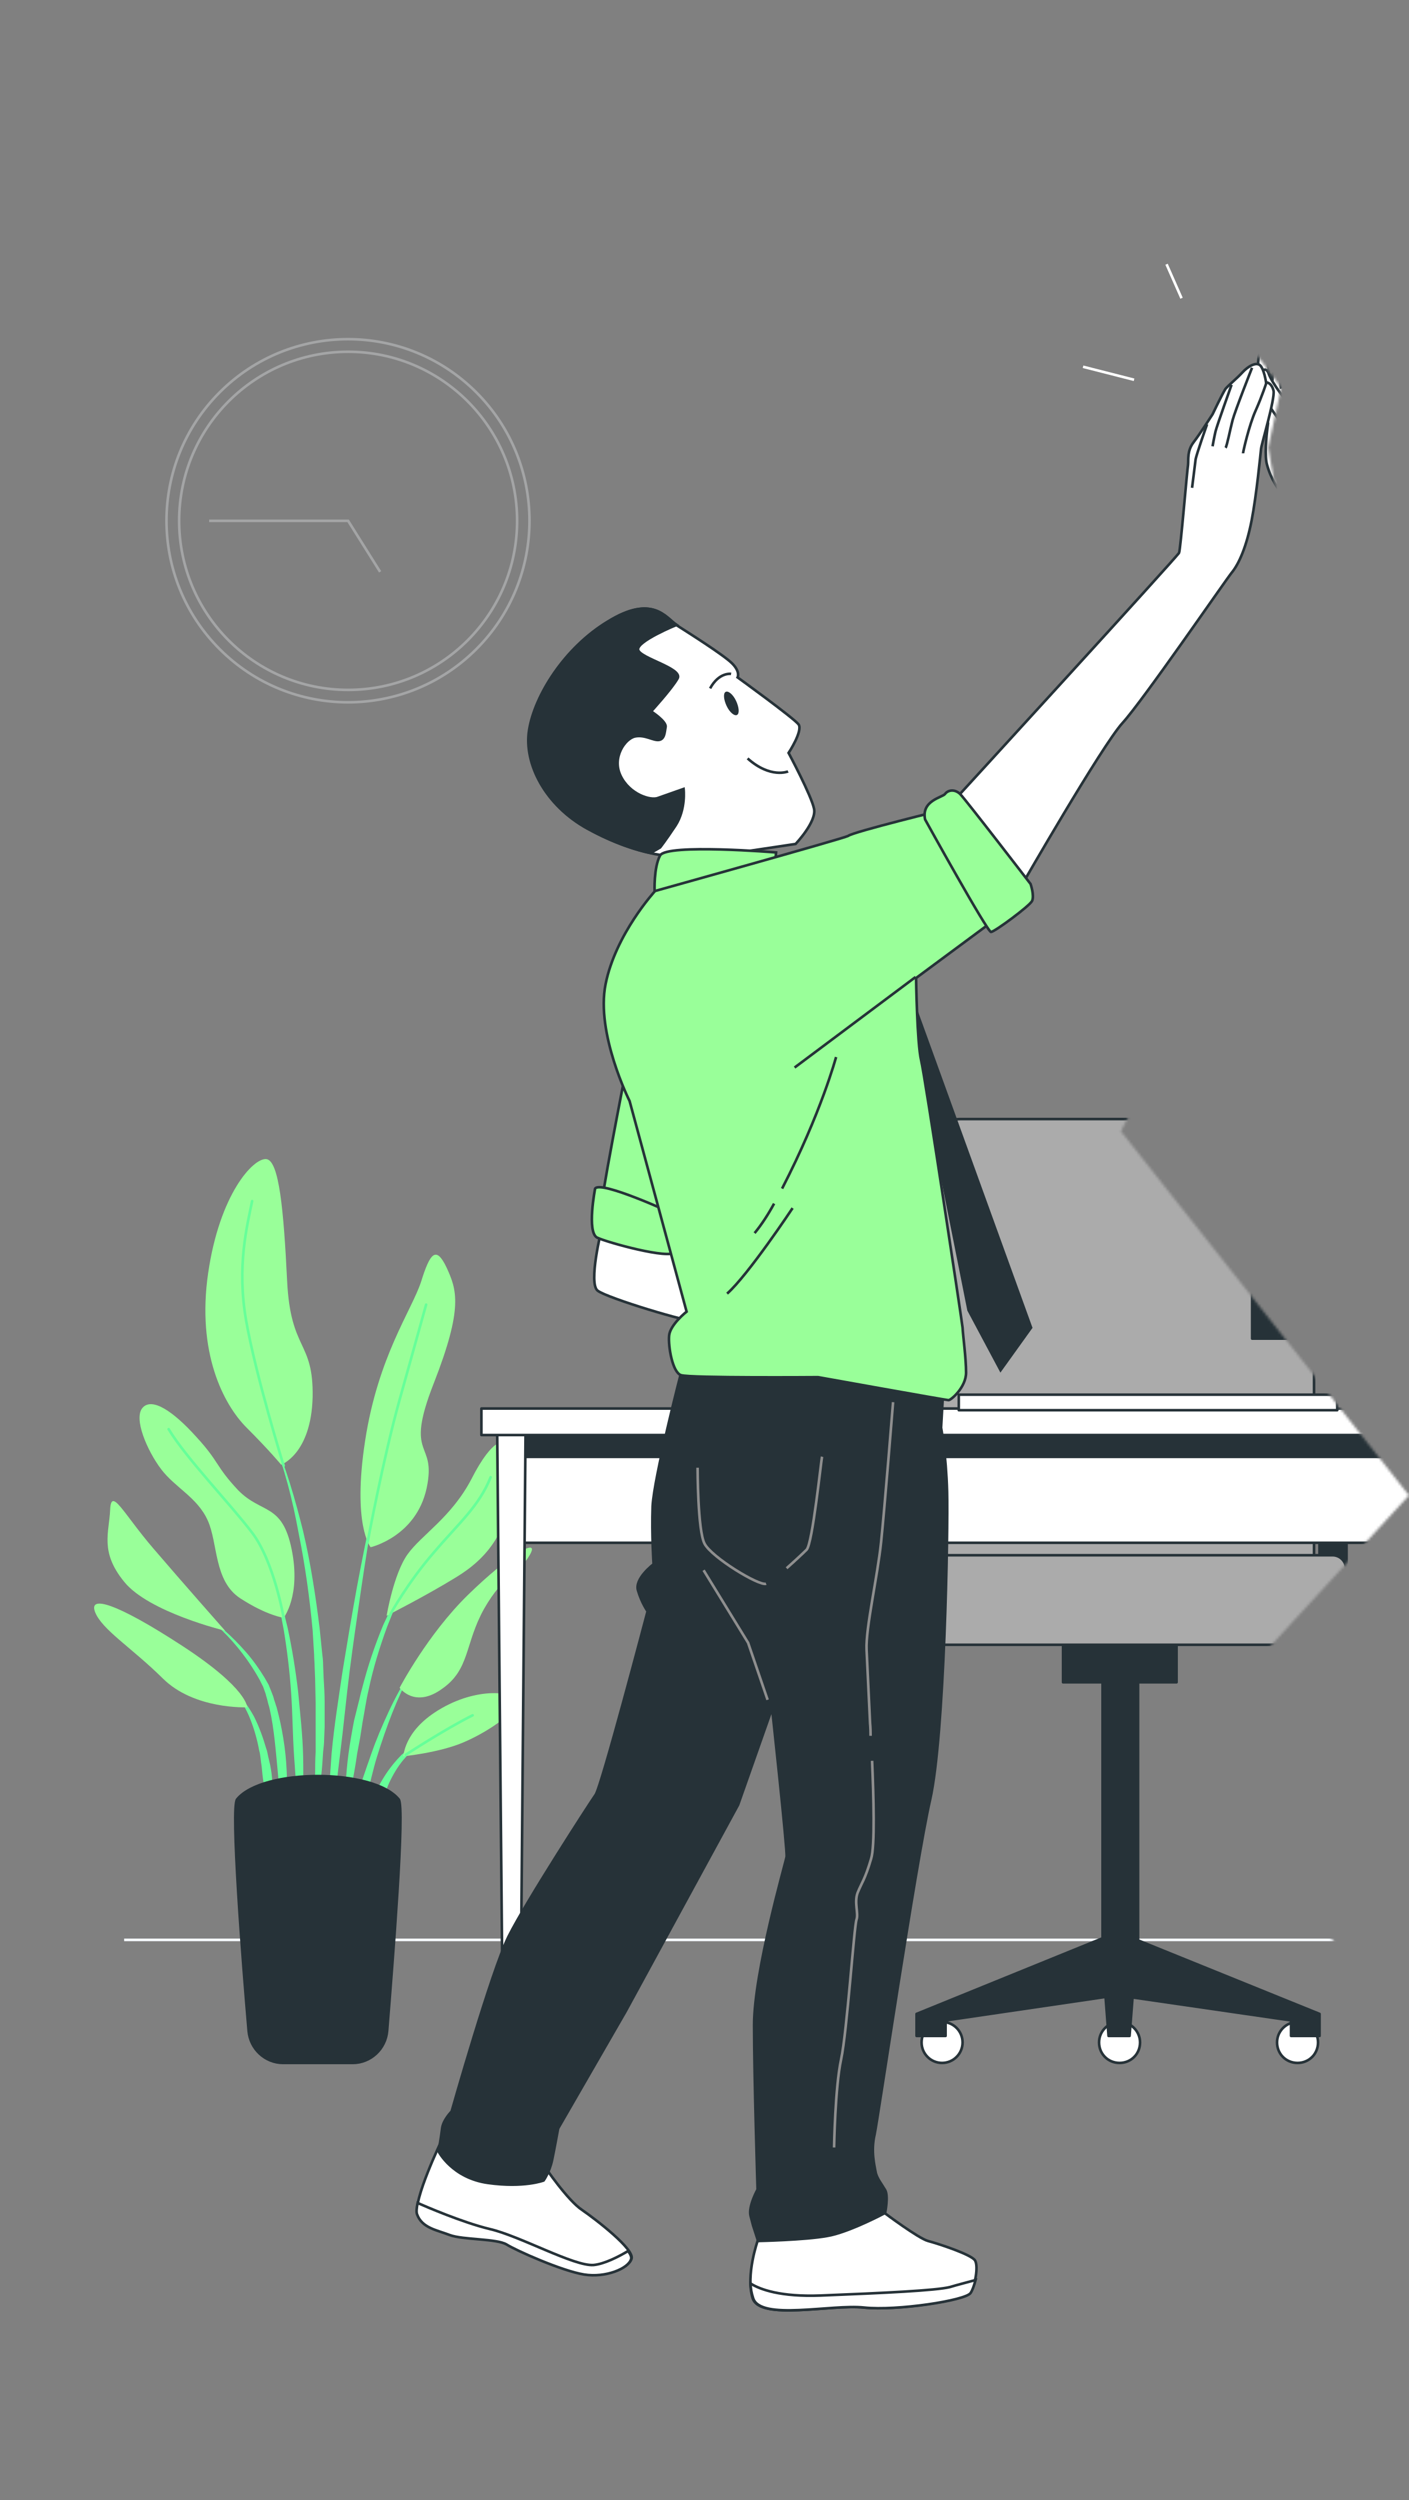 <?xml version="1.0" encoding="UTF-8"?> <svg xmlns="http://www.w3.org/2000/svg" width="540" height="958" viewBox="0 0 540 958" fill="none"><rect x="0" y="0" width="540" height="958" fill="#808080" stroke="none"/> <mask id="mask0_403_7940" style="mask-type:alpha" maskUnits="userSpaceOnUse" x="-1" y="-1" width="541" height="958"> <path d="M-1 957V-1H443.589L497.539 61.5L452.081 96.5L491.045 148.5L486.05 171.5L491.045 200.5L443.589 279L481.055 332L429.602 433.5L540 573L453.08 667.5L540 782L453.08 852.5L540 957H-1Z" fill="#D9D9D9"></path> </mask> <g mask="url(#mask0_403_7940)"> <g opacity="0.3"> <path d="M182.549 248.734C209.713 221.565 209.713 177.515 182.549 150.345C155.386 123.176 111.346 123.176 84.183 150.345C57.02 177.515 57.02 221.565 84.183 248.734C111.346 275.903 155.386 275.903 182.549 248.734Z" stroke="#F7FBFF" stroke-miterlimit="10"></path> <path d="M133.42 264.358C169.188 264.358 198.183 235.354 198.183 199.575C198.183 163.796 169.188 134.792 133.42 134.792C97.653 134.792 68.657 163.796 68.657 199.575C68.657 235.354 97.653 264.358 133.42 264.358Z" stroke="#F7FBFF" stroke-miterlimit="10"></path> <path d="M145.683 219.126L133.42 199.576H80.154" stroke="#F7FBFF" stroke-miterlimit="10"></path> </g> <path d="M47.581 743.333H942" stroke="#F7FBFF" stroke-miterlimit="10"></path> <path d="M104.489 551.093V550.901H104.68C109.662 562.401 113.111 574.476 116.177 586.743C119.051 599.009 120.967 611.468 122.5 623.926L123.458 633.318C123.649 634.851 123.841 636.384 123.841 638.109L124.032 642.901C124.224 645.968 124.416 649.226 124.416 652.293V661.684L124.224 666.476C124.224 668.009 124.032 669.543 123.841 671.268C123.649 674.334 123.458 677.593 123.074 680.659C122.5 686.984 121.542 693.118 120.583 699.443C120.583 699.443 120.583 699.634 120.392 699.634C120.392 699.634 120.2 699.634 120.2 699.443C120.2 696.376 120.392 693.118 120.392 690.051C120.392 686.984 120.775 683.726 120.775 680.659C120.775 677.593 120.775 674.334 120.967 671.268V666.668V662.068V652.676L120.775 643.284L120.583 638.684C120.583 637.151 120.392 635.618 120.392 634.084L119.817 624.693C118.667 612.234 116.943 599.776 114.452 587.509C112.153 574.859 109.087 562.784 104.489 551.093Z" fill="#66FF99"></path> <path d="M103.146 599.968C103.146 599.968 103.146 599.776 103.338 599.776C103.338 599.776 103.529 599.776 103.529 599.968C106.212 607.826 108.319 615.684 110.235 623.734C111.96 631.784 113.301 640.026 114.259 648.268C115.026 656.509 115.984 664.751 116.175 672.993C116.367 681.234 116.175 689.476 115.217 697.718C115.217 697.718 115.217 697.909 115.026 697.909C115.026 697.909 114.834 697.909 114.834 697.718C113.876 689.476 113.301 681.426 112.726 673.184C112.151 664.943 112.151 656.893 111.577 648.651C111.002 640.409 110.044 632.359 108.703 624.309C107.17 615.876 105.445 607.826 103.146 599.968Z" fill="#66FF99"></path> <path d="M75.939 617.218C75.939 617.218 76.131 617.026 76.131 617.218C82.837 621.434 88.968 626.993 94.333 633.126C97.016 636.193 99.315 639.451 101.423 642.901L102.956 645.584L104.105 648.459C104.488 649.418 104.872 650.376 105.063 651.334C105.446 652.293 105.638 653.251 106.021 654.209C108.129 662.068 109.47 670.118 109.853 678.168C110.237 686.218 110.045 694.268 108.895 702.318C108.895 702.318 108.895 702.509 108.704 702.509C108.704 702.509 108.512 702.509 108.512 702.318L106.405 678.359C105.638 670.501 105.063 662.451 103.339 654.784C103.147 653.826 102.764 652.868 102.572 651.909C102.381 650.951 101.998 649.993 101.806 649.034L100.848 646.351L99.507 643.668C97.591 640.218 95.483 636.959 92.992 633.701C88.202 627.376 82.454 621.818 75.939 617.026C75.939 617.409 75.939 617.218 75.939 617.218Z" fill="#66FF99"></path> <path d="M89.161 647.884C92.801 650.184 95.292 654.018 97.4 657.851C99.316 661.684 100.849 665.901 101.998 669.926C102.381 670.884 102.573 672.034 102.765 672.993L103.531 676.251C103.914 678.359 104.298 680.468 104.298 682.768C104.298 684.876 104.298 687.176 104.298 689.284C104.106 691.393 103.914 693.501 103.531 695.801C103.531 695.801 103.531 695.993 103.339 695.993C103.339 695.993 103.148 695.993 103.148 695.801C102.573 693.693 102.19 691.584 101.998 689.476C101.615 687.368 101.423 685.259 101.04 683.151C100.657 681.043 100.465 678.934 100.274 676.826C99.891 674.718 99.891 672.609 99.316 670.693C98.549 666.476 97.4 662.451 95.867 658.618C94.334 654.784 92.226 650.951 88.969 648.268V648.076C88.969 647.884 88.969 647.884 89.161 647.884Z" fill="#66FF99"></path> <path d="M127.097 671.843C128.055 661.301 129.779 650.76 131.312 640.218C133.037 629.676 134.761 619.326 136.677 608.785C138.593 598.435 140.701 587.893 143 577.543L143.192 577.351L143.383 577.543C141.659 588.085 139.935 598.435 138.402 608.976C136.869 619.518 135.336 629.868 133.995 640.41C132.653 650.951 131.695 661.493 130.354 672.035L126.522 703.66C126.522 703.66 126.522 703.851 126.33 703.851C126.33 703.851 126.139 703.851 126.139 703.66C125.947 700.976 125.947 698.293 125.947 695.61C125.947 692.926 126.139 690.243 126.139 687.56C126.33 682.385 126.714 677.018 127.097 671.843Z" fill="#66FF99"></path> <path d="M133.613 671.651C134.188 667.434 134.954 663.218 135.721 659.193L137.253 653.059C137.828 650.951 138.211 648.843 138.786 646.926C140.894 638.684 143.576 630.634 146.834 622.776L148.175 619.901L149.516 617.026C150.474 615.109 151.432 613.193 152.582 611.468C154.881 607.826 157.181 604.184 160.246 601.309H160.438V601.501C157.564 604.568 155.456 608.209 153.348 611.851C152.39 613.768 151.432 615.493 150.666 617.601L149.516 620.476L148.367 623.351C145.493 631.209 143.002 639.259 141.277 647.501C140.319 651.526 139.744 655.743 138.978 659.768L138.02 665.901C137.637 668.009 137.253 669.926 136.87 672.034C136.295 676.251 135.529 680.276 134.763 684.493C134.188 688.709 133.421 692.734 132.463 696.951C132.463 696.951 132.463 697.143 132.272 697.143C132.272 697.143 132.08 697.143 132.08 696.951C132.08 692.734 132.08 688.518 132.463 684.301C132.655 680.084 133.038 675.868 133.613 671.651Z" fill="#66FF99"></path> <path d="M142.234 672.226C144.151 666.668 146.45 661.301 148.941 655.934C151.432 650.568 154.306 645.393 157.371 640.409C157.371 640.409 157.563 640.218 157.563 640.409C157.563 640.409 157.755 640.601 157.563 640.601C154.88 645.776 152.39 651.143 150.282 656.509C148.174 661.876 146.258 667.434 144.534 672.993C142.809 678.551 141.66 684.301 140.127 689.859C138.594 695.418 137.253 701.168 135.528 706.726C135.528 706.726 135.528 706.918 135.337 706.918C135.337 706.918 135.145 706.918 135.145 706.726C135.145 700.784 135.72 694.843 136.869 689.093C138.211 683.343 140.318 677.784 142.234 672.226Z" fill="#66FF99"></path> <path d="M142.618 690.626C143.576 687.176 145.301 683.917 147.217 680.851C149.133 677.784 151.432 674.909 153.923 672.417C155.264 671.267 156.606 670.117 158.33 669.159C159.863 668.201 161.396 667.434 163.312 666.859H163.503V667.051C160.246 668.392 157.564 670.884 155.456 673.376C153.157 675.867 151.241 678.934 149.708 682.001C148.175 685.067 147.217 688.326 145.876 691.584C145.301 693.117 144.726 694.842 143.96 696.376C143.385 698.101 142.618 699.634 141.852 701.359C141.852 701.359 141.852 701.359 141.66 701.359C141.66 701.359 141.469 701.359 141.469 701.167C141.469 699.442 141.469 697.526 141.66 695.801C141.852 694.267 142.235 692.542 142.618 690.626Z" fill="#66FF99"></path> <path d="M142.044 592.875C142.044 592.875 159.48 588.85 163.504 570.259C167.527 551.475 154.69 559.525 166.186 530.2C177.683 500.875 175 494.167 171.168 485.734C167.144 477.3 164.845 479.984 161.396 491.1C157.756 502.217 144.918 519.659 139.936 552.05C134.954 584.442 142.044 592.875 142.044 592.875Z" fill="#99FF99"></path> <path d="M107.747 561.251C107.747 561.251 119.243 557.226 119.818 535.376C120.201 513.526 111.387 517.934 110.046 490.909C108.705 463.692 106.981 444.525 101.999 444.142C97.017 443.759 84.179 457.559 79.772 487.842C75.365 518.126 85.521 538.059 94.526 547.067C103.34 555.884 107.747 561.251 107.747 561.251Z" fill="#99FF99"></path> <path d="M148.175 619.133C148.175 619.133 150.857 603.033 156.222 595.558C161.587 588.083 173.084 581.375 180.748 566.617C188.221 551.858 196.843 544.767 196.268 565.658C195.885 586.55 186.496 597.283 174.808 604.375C163.312 611.467 148.175 619.133 148.175 619.133Z" fill="#99FF99"></path> <path d="M153.156 646.734C153.156 646.734 163.886 626.225 179.406 611.084C194.926 595.942 207.381 588.467 202.974 595.942C198.567 603.417 193.202 603.034 185.537 616.45C178.065 629.867 180.173 639.642 169.443 647.117C158.904 654.784 153.156 646.734 153.156 646.734Z" fill="#99FF99"></path> <path d="M154.499 672.992C154.882 671.65 155.457 661.875 170.593 653.825C185.73 645.775 199.909 648.842 198.185 652.867C196.46 656.892 187.072 663.6 177.683 667.625C168.294 671.65 154.499 672.992 154.499 672.992Z" fill="#99FF99"></path> <path d="M108.705 619.901C108.705 619.901 115.411 611.467 111.771 593.643C108.13 575.818 100.274 580.226 91.269 571.026C82.455 561.634 84.179 560.293 75.174 550.518C66.36 540.743 58.312 535.376 54.672 539.401C51.031 543.426 56.396 555.884 61.761 562.976C67.126 570.068 75.557 573.709 79.581 582.526C83.604 591.343 81.88 605.718 92.035 612.426C102.382 619.134 108.705 619.901 108.705 619.901Z" fill="#99FF99"></path> <path d="M86.286 624.884C86.286 624.884 70.191 606.676 58.695 593.259C47.199 579.842 42.6 569.684 42.217 578.501C41.834 587.317 38.193 594.601 47.582 606.101C56.971 617.792 86.286 624.884 86.286 624.884Z" fill="#99FF99"></path> <path d="M94.717 654.209C94.717 654.209 95.1 647.117 69.808 630.634C44.516 614.15 33.786 611.084 36.469 617.792C39.151 624.5 50.264 631.209 62.336 643.092C74.407 655.167 94.717 654.209 94.717 654.209Z" fill="#99FF99"></path> <path d="M140.893 590.959C140.893 590.959 146.833 558.95 153.156 536.334C159.479 513.717 163.311 499.917 163.311 499.917" stroke="#66FF99" stroke-miterlimit="10" stroke-linecap="round" stroke-linejoin="round"></path> <path d="M108.704 561.634C108.704 561.634 97.974 526.942 94.333 506.051C90.693 485.159 94.717 469.634 96.633 460.242" stroke="#66FF99" stroke-miterlimit="10" stroke-linecap="round" stroke-linejoin="round"></path> <path d="M149.708 618.367C149.708 618.367 156.223 606.483 166.187 594.983C175.959 583.483 183.623 577.158 188.03 566.042" stroke="#66FF99" stroke-miterlimit="10" stroke-linecap="round" stroke-linejoin="round"></path> <path d="M108.704 619.901C108.704 619.901 105.063 598.434 96.632 587.317C88.202 576.201 71.34 558.759 64.634 547.642" stroke="#66FF99" stroke-miterlimit="10" stroke-linecap="round" stroke-linejoin="round"></path> <path d="M155.457 672.417C155.457 672.417 170.402 662.642 181.132 657.275" stroke="#66FF99" stroke-miterlimit="10" stroke-linecap="round" stroke-linejoin="round"></path> <path d="M108.512 790.483C101.614 790.483 95.866 785.117 95.291 778.217C92.992 751.767 88.393 692.35 90.884 689.475C100.656 677.592 143.001 677.592 152.773 689.475C155.264 692.35 150.474 751.767 148.366 778.217C147.791 785.117 142.043 790.483 135.145 790.483H108.512Z" fill="#263238" stroke="#263238" stroke-miterlimit="10" stroke-linecap="round" stroke-linejoin="round"></path> <path d="M355.878 564.508H345.53V606.1H355.878V564.508Z" fill="#263238" stroke="#263238" stroke-miterlimit="10" stroke-linecap="round" stroke-linejoin="round"></path> <path d="M516.06 564.508H505.712V606.1H516.06V564.508Z" fill="#263238" stroke="#263238" stroke-miterlimit="10" stroke-linecap="round" stroke-linejoin="round"></path> <path d="M503.605 623.925H354.344V442.609C354.344 434.942 360.475 428.809 368.139 428.809H489.81C497.474 428.809 503.605 434.942 503.605 442.609V623.925Z" fill="#ABABAB" stroke="#263238" stroke-miterlimit="10" stroke-linecap="round" stroke-linejoin="round"></path> <path d="M361.05 790.484C365.389 790.484 368.906 786.966 368.906 782.626C368.906 778.286 365.389 774.767 361.05 774.767C356.712 774.767 353.194 778.286 353.194 782.626C353.194 786.966 356.712 790.484 361.05 790.484Z" fill="white" stroke="#263238" stroke-miterlimit="10" stroke-linecap="round" stroke-linejoin="round"></path> <path d="M436.927 782.626C436.927 778.409 433.478 774.767 429.071 774.767C424.856 774.767 421.215 778.217 421.215 782.626C421.215 787.034 424.664 790.484 429.071 790.484C433.478 790.484 436.927 787.034 436.927 782.626Z" fill="white" stroke="#263238" stroke-miterlimit="10" stroke-linecap="round" stroke-linejoin="round"></path> <path d="M505.139 782.626C505.139 778.409 501.691 774.767 497.284 774.767C493.068 774.767 489.428 778.217 489.428 782.626C489.428 787.034 492.877 790.484 497.284 790.484C501.691 790.484 505.139 787.034 505.139 782.626Z" fill="white" stroke="#263238" stroke-miterlimit="10" stroke-linecap="round" stroke-linejoin="round"></path> <path d="M436.16 743.525V615.109H422.556V742.759L421.981 742.95L351.278 771.7V780.134H362.391V774.192L423.706 765.184L424.855 780.134H432.903L434.052 765.375L494.792 774.192V780.134H505.713V771.7L436.16 743.525Z" fill="#263238" stroke="#263238" stroke-miterlimit="10" stroke-linecap="round" stroke-linejoin="round"></path> <path d="M450.916 629.292H407.421V644.626H450.916V629.292Z" fill="#263238" stroke="#263238" stroke-miterlimit="10" stroke-linecap="round" stroke-linejoin="round"></path> <path d="M510.694 630.251H347.445C344.571 630.251 342.272 627.951 342.272 625.076V601.117C342.272 598.242 344.571 595.942 347.445 595.942H510.694C513.568 595.942 515.867 598.242 515.867 601.117V625.076C515.867 627.951 513.568 630.251 510.694 630.251Z" fill="#ABABAB" stroke="#263238" stroke-miterlimit="10" stroke-linecap="round" stroke-linejoin="round"></path> <path d="M350.129 572.367H337.483C334.992 572.367 333.076 570.45 333.076 567.959V544.959C333.076 542.467 334.992 540.55 337.483 540.55H350.129C352.62 540.55 354.536 542.467 354.536 544.959V567.959C354.536 570.259 352.62 572.367 350.129 572.367Z" fill="#ABABAB" stroke="#263238" stroke-miterlimit="10" stroke-linecap="round" stroke-linejoin="round"></path> <path d="M519.893 572.367H507.247C504.756 572.367 502.84 570.45 502.84 567.959V544.959C502.84 542.467 504.756 540.55 507.247 540.55H519.893C522.384 540.55 524.3 542.467 524.3 544.959V567.959C524.3 570.259 522.384 572.367 519.893 572.367Z" fill="#ABABAB" stroke="#263238" stroke-miterlimit="10" stroke-linecap="round" stroke-linejoin="round"></path> <path d="M194.954 591.17H655.768V546.32H194.954V591.17Z" fill="white" stroke="#263238" stroke-miterlimit="10" stroke-linecap="round" stroke-linejoin="round"></path> <path d="M194.954 558.246H655.768V546.363H194.954V558.246Z" fill="#263238" stroke="#263238" stroke-miterlimit="10" stroke-linecap="round" stroke-linejoin="round"></path> <path d="M192.82 790.483H199.335L201.443 545.725H190.521L192.82 790.483Z" fill="white" stroke="#263238" stroke-miterlimit="10" stroke-linecap="round" stroke-linejoin="round"></path> <path d="M184.501 549.887L666.391 549.887V539.729L184.501 539.729V549.887Z" fill="white" stroke="#263238" stroke-miterlimit="10" stroke-linecap="round" stroke-linejoin="round"></path> <path d="M367.454 540.364H512.5V534.422H367.454V540.364Z" fill="white" stroke="#263238" stroke-miterlimit="10" stroke-linecap="round" stroke-linejoin="round"></path> <path d="M479.885 512.936H654.247V395.445H479.885V512.936Z" fill="#263238" stroke="#263238" stroke-miterlimit="10" stroke-linecap="round" stroke-linejoin="round"></path> <path d="M517.67 540.301H588.181V533.592H517.67V540.301Z" fill="#ABABAB" stroke="#263238" stroke-miterlimit="10" stroke-linecap="round" stroke-linejoin="round"></path> <path d="M415.083 140.542L434.627 145.525" stroke="white" stroke-miterlimit="10"></path> <path d="M447.082 101.25L452.83 114.283" stroke="white" stroke-miterlimit="10"></path> <path d="M531.388 101.25L525.639 114.283" stroke="white" stroke-miterlimit="10"></path> <path d="M490.384 84V100.483" stroke="white" stroke-miterlimit="10"></path> <path d="M507.821 177.726L503.797 152.809C503.797 152.809 501.881 135.943 501.881 130.576C501.881 125.018 499.965 124.634 499.198 125.593L496.899 126.934C496.899 126.934 496.133 120.418 494.217 122.334C492.301 124.251 491.917 127.126 491.917 127.126C491.917 127.126 489.618 131.151 488.66 136.134C488.277 138.243 487.894 141.501 487.702 144.759L486.361 143.034C486.361 143.034 485.594 134.793 485.403 133.068C485.211 131.343 482.337 133.259 482.145 139.584C481.954 144.568 484.828 157.026 485.977 162.201C485.211 167.759 484.636 174.851 485.594 178.109C487.127 183.859 490.193 187.693 491.151 189.226C492.109 190.759 498.24 207.051 498.24 207.051L516.251 199.001L507.821 177.726Z" fill="white" stroke="#263238" stroke-miterlimit="10"></path> <path d="M500.924 167.567C500.924 167.567 495.751 157.792 494.601 156.067C493.643 154.342 487.512 147.059 486.17 143.034C484.637 139.009 481.189 144.567 482.721 148.784C484.254 153.001 490.194 160.859 490.194 160.859C490.194 160.859 488.278 167.567 490.96 173.317C493.643 179.067 499.2 181.559 499.2 181.559" fill="white"></path> <path d="M500.924 167.567C500.924 167.567 495.751 157.792 494.601 156.067C493.643 154.342 487.512 147.059 486.17 143.034C484.637 139.009 481.189 144.567 482.721 148.784C484.254 153.001 490.194 160.859 490.194 160.859C490.194 160.859 488.278 167.567 490.96 173.317C493.643 179.067 499.2 181.559 499.2 181.559" stroke="#263238" stroke-miterlimit="10"></path> <path d="M496.709 126.743C496.709 126.743 494.984 146.293 495.751 153.768" stroke="#263238" stroke-miterlimit="10"></path> <path d="M491.726 126.934C491.726 126.934 490 142.459 490.959 148.976" stroke="#263238" stroke-miterlimit="10"></path> <path d="M640.413 306.142C640.413 306.142 609.564 295.409 607.456 295.409C605.349 295.409 583.697 293.875 583.697 293.875L558.213 280.459L517.018 196.892L492.684 208.775C492.684 208.775 501.306 253.434 508.204 278.159C515.102 302.692 522.958 316.875 522.958 316.875L578.141 357.892L580.823 361.725L640.413 306.142Z" fill="#99FF99" stroke="#263238" stroke-miterlimit="10"></path> <path d="M566.261 788.951C566.261 788.951 556.872 804.284 555.339 806.009C553.806 807.542 539.627 816.167 535.604 817.317C531.58 818.467 527.173 820.959 527.173 824.984C527.173 829.009 540.585 831.117 547.483 831.117C554.381 831.117 574.5 829.967 576.991 829.967C579.481 829.967 583.888 829.584 585.804 829.967C587.912 830.351 597.876 832.076 600.75 830.734C603.624 829.584 605.923 819.426 605.157 815.017C604.39 810.609 601.899 800.451 601.899 800.451L566.261 788.951Z" fill="white" stroke="#263238" stroke-miterlimit="10"></path> <path d="M525.449 203.983C525.449 203.983 525.641 194.017 527.557 188.075C529.282 182.133 528.132 179.642 526.79 180.025C525.449 180.6 523.916 180.792 523.15 185.392C522.383 189.992 522.192 192.292 522.192 195.167C522 198.042 525.449 203.983 525.449 203.983Z" fill="white" stroke="#263238" stroke-miterlimit="10"></path> <path d="M497.665 174.658C498.049 173.892 501.114 176.958 503.03 178.875C502.264 177.15 502.072 177.15 500.731 174.275C499.198 171.017 499.39 168.908 499.773 168.142C500.539 165.458 505.904 171.4 507.629 174.467C506.862 171.975 505.138 166.8 504.755 165.267C504.18 163.158 504.563 160.283 506.096 159.325C507.629 158.367 509.928 163.733 509.928 163.733C509.928 163.733 513.185 165.267 514.527 167.95C515.868 170.442 523.341 185.392 523.341 185.392L524.107 197.85L532.154 228.325L550.74 254.008L530.238 263.975L518.167 235.417C518.167 235.417 515.102 232.925 512.802 229.283C511.078 226.6 509.545 217.017 508.587 208.967C508.204 207.625 507.437 205.517 507.054 203.025C506.288 198.617 504.946 188.267 504.946 188.267C504.946 188.267 500.923 183.667 498.815 180.408C497.474 178.492 496.899 175.808 497.665 174.658Z" fill="white" stroke="#263238" stroke-miterlimit="10"></path> <path d="M507.82 175.808C507.82 175.808 511.269 181.367 512.61 184.433C513.76 186.925 514.526 190.758 514.526 190.758" stroke="#263238" stroke-miterlimit="10"></path> <path d="M509.737 163.734C509.737 163.734 516.444 179.45 517.977 181.75C519.51 184.05 520.277 189.034 520.277 190.184" stroke="#263238" stroke-miterlimit="10"></path> <path d="M503.031 178.875C503.031 178.875 508.013 183.667 508.588 185.009C509.163 186.35 511.079 193.825 511.079 193.825" stroke="#263238" stroke-miterlimit="10"></path> <path d="M769.938 405.042C769.172 406.767 752.693 460.817 752.693 460.817C752.693 460.817 748.67 473.658 748.478 475.192C748.095 476.533 749.244 493.592 749.628 494.933C750.011 496.275 752.693 492.633 751.544 497.617C750.394 502.6 745.796 502.983 742.921 504.517C740.047 505.858 718.204 513.908 695.211 513.525C672.219 513.142 646.352 508.542 646.352 508.542C646.352 508.542 642.328 501.45 641.753 498.192C640.987 494.933 643.095 487.65 643.095 487.65L633.514 410.408C633.514 410.408 593.66 357.508 588.103 353.867C582.738 350.033 575.457 344.667 573.35 342.942C571.242 341.217 569.326 337.767 567.985 334.125C566.644 330.292 530.238 264.167 530.238 264.167C530.238 264.167 539.435 254.2 541.735 253.625C544.034 252.858 549.591 252.283 549.591 252.283L596.917 305.183C596.917 305.183 606.114 309.592 608.222 310.55C610.33 311.508 609.947 317.45 609.947 317.45L624.317 323.967L672.602 339.3L695.595 344.858C695.595 344.858 760.741 369.392 764.765 371.5C768.788 373.608 780.093 381.083 779.71 384.533C779.327 387.983 773.195 401.975 773.195 401.975" fill="#99FF99"></path> <path d="M769.938 405.042C769.172 406.767 752.693 460.817 752.693 460.817C752.693 460.817 748.67 473.658 748.478 475.192C748.095 476.533 749.244 493.592 749.628 494.933C750.011 496.275 752.693 492.633 751.544 497.617C750.394 502.6 745.796 502.983 742.921 504.517C740.047 505.858 718.204 513.908 695.211 513.525C672.219 513.142 646.352 508.542 646.352 508.542C646.352 508.542 642.328 501.45 641.753 498.192C640.987 494.933 643.095 487.65 643.095 487.65L633.514 410.408C633.514 410.408 593.66 357.508 588.103 353.867C582.738 350.033 575.457 344.667 573.35 342.942C571.242 341.217 569.326 337.767 567.985 334.125C566.644 330.292 530.238 264.167 530.238 264.167C530.238 264.167 539.435 254.2 541.735 253.625C544.034 252.858 549.591 252.283 549.591 252.283L596.917 305.183C596.917 305.183 606.114 309.592 608.222 310.55C610.33 311.508 609.947 317.45 609.947 317.45L624.317 323.967L672.602 339.3L695.595 344.858C695.595 344.858 760.741 369.392 764.765 371.5C768.788 373.608 780.093 381.083 779.71 384.533C779.327 387.983 773.195 401.975 773.195 401.975" stroke="#263238" stroke-miterlimit="10"></path> <path d="M282.683 259.567C282.683 259.567 283.832 257.458 280.575 254.2C277.318 250.942 263.331 242.125 259.115 239.442C254.9 236.567 249.918 227.75 233.057 238.1C216.195 248.258 204.891 266.658 202.783 279.692C200.675 292.725 209.106 308.633 225.009 317.45C240.913 326.267 253.175 327.608 253.175 327.608L254.9 330.867L304.909 323.392C304.909 323.392 312.957 314.958 311.999 309.975C311.041 304.992 302.227 288.508 302.227 288.508C302.227 288.508 307.783 280.075 306.059 277.583C304.143 275.092 282.683 259.567 282.683 259.567Z" fill="white" stroke="#263238" stroke-miterlimit="10"></path> <path d="M261.989 302.308C261.989 302.308 254.899 304.8 252.217 305.758C249.343 306.908 241.295 304.417 237.846 297.325C234.398 290.233 239.571 282.95 243.403 282.183C247.235 281.417 250.492 283.908 252.6 283.525C254.708 283.142 254.708 280.65 255.091 278.542C255.474 276.433 249.534 272.6 249.534 272.6C249.534 272.6 257.582 263.783 259.69 259.95C261.797 256.117 245.319 252.283 244.553 249.025C243.786 245.767 259.306 239.442 259.306 239.442C255.091 236.567 250.109 227.75 233.248 238.1C216.387 248.258 205.082 266.658 202.974 279.692C200.866 292.725 209.297 308.633 225.2 317.45C235.547 323.2 244.361 325.883 249.343 326.842L252.983 324.733C252.983 324.733 254.708 322.625 258.923 316.3C262.947 309.975 261.989 302.308 261.989 302.308Z" fill="#263238" stroke="#263238" stroke-miterlimit="10"></path> <path d="M280.193 258.225C280.193 258.225 275.594 257.459 272.145 263.784" stroke="#263238" stroke-miterlimit="10"></path> <path d="M302.035 295.6C302.035 295.6 295.329 298.475 286.515 290.617" stroke="#263238" stroke-miterlimit="10"></path> <path d="M282.108 268.576C283.257 271.067 283.449 273.367 282.491 273.942C281.533 274.517 279.616 272.984 278.467 270.492C277.317 268.001 277.125 265.701 278.083 265.126C279.042 264.551 280.958 266.084 282.108 268.576Z" fill="#263238"></path> <path d="M297.438 326.65C297.438 326.65 255.476 323.2 252.985 327.8C250.494 332.4 250.877 341.6 250.877 341.6L297.054 331.059L297.438 326.65Z" fill="#99FF99" stroke="#263238" stroke-miterlimit="10"></path> <path d="M365.65 306.717C365.65 306.717 451.298 213.184 451.873 211.842C452.448 210.5 454.939 180.217 455.322 178.109C455.514 176 454.939 172.742 457.43 169.484C459.921 166.225 464.711 158.75 464.711 158.75C464.711 158.75 468.543 150.7 469.693 148.975C471.034 147.442 474.1 144.95 476.207 142.65C478.315 140.35 481.381 138.625 482.914 139.967C484.446 141.309 485.213 146.484 485.213 146.484C485.213 146.484 487.321 146.484 488.087 149.742C488.662 153 483.488 170.059 483.297 171.975C483.105 173.7 481.572 189.8 479.656 199.575C477.74 209.35 474.866 216.059 471.992 219.509C469.118 223.15 438.078 268.384 430.222 277.009C422.366 285.634 391.517 339.3 391.517 339.3L365.65 306.717Z" fill="white" stroke="#263238" stroke-miterlimit="10"></path> <path d="M462.604 162.584C462.604 162.584 458.388 174.467 458.197 176.192C458.005 177.917 456.855 186.925 456.855 186.925" stroke="#263238" stroke-miterlimit="10"></path> <path d="M471.992 147.442C471.992 147.442 466.435 162.967 465.86 165.267C465.285 167.759 464.71 171.017 464.71 171.017" stroke="#263238" stroke-miterlimit="10"></path> <path d="M485.406 146.484C485.406 146.484 483.682 151.85 481.19 157.409C478.699 162.967 476.4 173.125 476.4 173.7" stroke="#263238" stroke-miterlimit="10"></path> <path d="M479.848 140.925C479.848 140.925 473.333 157.409 472.374 161.05C471.416 164.692 470.267 170.825 469.692 171.592" stroke="#263238" stroke-miterlimit="10"></path> <path d="M343.04 364.792L395.157 508.734L383.469 525.025L371.206 502.025L361.434 452.959L343.04 364.792Z" fill="#263238" stroke="#263238" stroke-miterlimit="10"></path> <path d="M230.566 470.976C230.566 470.976 225.393 491.676 229.033 494.551C232.674 497.426 265.247 507.201 266.013 506.051C266.78 504.901 266.396 491.676 265.63 488.034C264.863 484.393 258.924 479.601 258.924 479.601L230.566 470.976Z" fill="white" stroke="#263238" stroke-miterlimit="10"></path> <path d="M239.763 410.792C239.763 410.792 229.417 463.309 230.183 465.417C230.95 467.334 257.583 470.592 257.583 470.592L239.763 410.792Z" fill="#99FF99" stroke="#263238" stroke-miterlimit="10"></path> <path d="M228.076 455.45C228.076 455.45 224.819 472.125 228.843 474.233C232.866 476.15 256.626 482.667 258.733 479.792C260.649 476.917 257.967 465.033 257.967 465.033C257.967 465.033 230.184 452.192 228.076 455.45Z" fill="#99FF99" stroke="#263238" stroke-miterlimit="10"></path> <path d="M339.017 847.984C339.017 847.984 352.046 857.759 355.686 858.717C359.327 859.675 372.356 863.892 373.697 866.192C375.039 868.492 373.697 875.967 371.781 878.65C369.865 881.334 343.615 885.55 330.969 884.209C318.515 882.867 291.115 889.384 288.432 880.567C285.75 871.75 290.349 858.717 290.349 858.717C290.349 858.717 330.777 849.9 339.017 847.984Z" fill="white" stroke="#263238" stroke-miterlimit="10"></path> <path d="M364.117 876.35C358.944 877.692 338.634 878.65 314.491 879.609C299.163 880.184 291.307 877.309 287.667 875.009C287.667 876.925 288.05 878.842 288.625 880.567C291.307 889.384 318.707 882.867 331.161 884.209C343.616 885.55 370.057 881.525 371.973 878.65C372.74 877.5 373.315 875.775 373.889 873.667C370.44 874.625 366.608 875.584 364.117 876.35Z" fill="white" stroke="#263238" stroke-miterlimit="10"></path> <path d="M169.252 820.192C169.252 820.192 158.139 843.383 160.055 848.367C161.971 853.542 167.528 854.308 172.509 856.225C177.491 858.142 190.521 857.567 194.353 859.867C197.993 862.167 215.621 870.025 224.052 871.367C232.291 872.708 241.105 869.067 242.063 865.425C243.021 861.783 228.65 850.667 223.094 846.833C217.537 843.192 208.723 830.158 208.723 830.158L169.252 820.192Z" fill="white" stroke="#263238" stroke-miterlimit="10"></path> <path d="M187.647 854.116C177.3 851.625 163.121 845.491 160.056 844.15C159.673 846.066 159.481 847.6 159.864 848.558C161.78 853.733 167.337 854.5 172.319 856.416C177.492 858.333 190.33 857.758 194.162 860.058C197.802 862.358 215.43 870.216 223.861 871.558C232.1 872.9 240.914 869.258 241.872 865.616C242.063 864.85 241.68 863.891 240.722 862.55C236.89 864.85 231.525 867.533 227.501 867.916C220.029 868.491 199.335 856.8 187.647 854.116Z" fill="white" stroke="#263238" stroke-miterlimit="10"></path> <path d="M260.841 526.75C260.841 526.75 250.686 566.042 250.111 577.159C249.728 588.275 250.495 599.392 250.495 599.392C250.495 599.392 243.022 604.95 244.555 609.55C245.896 614.15 248.195 617.409 248.195 617.409C248.195 617.409 230.567 684.492 228.268 687.75C225.969 691.009 201.443 728.959 194.929 741.992C188.414 755.025 173.086 809.075 173.086 809.075C173.086 809.075 169.828 812.334 169.445 815.592C169.062 818.85 168.104 824.409 168.104 824.409C168.104 824.409 173.277 834.567 187.073 836.484C200.868 838.4 208.341 835.525 208.341 835.525C208.341 835.525 210.64 832.267 211.598 827.667C212.556 823.067 213.898 815.592 213.898 815.592L239.765 770.742L282.876 691.584L295.905 654.592C295.905 654.592 301.845 709.217 301.462 711.517C301.079 713.817 289.007 755.409 289.007 775.917C289.007 796.234 290.349 838.975 290.349 838.975C290.349 838.975 286.708 845.492 287.666 849.134C288.624 852.775 288.624 852.775 288.624 852.775L290.54 858.717C290.54 858.717 308.551 858.334 316.982 856.8C325.221 855.459 339.208 847.984 339.208 847.984C339.208 847.984 340.55 841.467 339.208 839.167C337.867 836.867 335.951 834.567 335.568 832.267C335.185 829.967 333.652 824.409 335.185 817.892C336.526 811.375 350.896 714.2 356.453 689.667C362.009 665.134 363.351 585.975 362.968 571.6C362.584 557.225 360.668 547.067 360.668 547.067L361.626 530.392C361.626 530.392 335.759 519.275 313.533 517.934C291.307 516.592 264.482 520.617 264.482 520.617L260.841 526.75Z" fill="#263238" stroke="#263238" stroke-miterlimit="10"></path> <path d="M269.655 601.692L286.708 629.484L294.181 651.334" stroke="#8F8F8F" stroke-miterlimit="10"></path> <path d="M301.461 600.926C304.718 598.051 307.976 594.984 309.125 593.834C311.425 591.534 314.682 559.526 315.065 558.184" stroke="#8F8F8F" stroke-miterlimit="10"></path> <path d="M267.355 562.401C267.355 562.401 267.355 586.55 270.037 591.534C272.72 596.709 290.923 607.825 293.605 606.867" stroke="#8F8F8F" stroke-miterlimit="10"></path> <path d="M272.336 551.667C272.336 551.667 297.245 547.45 313.532 553.009" stroke="#263238" stroke-miterlimit="10"></path> <path d="M334.228 674.717C334.802 688.325 335.377 707.492 333.844 712.283C331.545 720.142 330.204 721.483 328.671 725.317C327.33 728.958 329.054 733.175 328.288 735.475C327.33 737.775 324.647 778.408 322.348 789.142C320.049 799.875 319.666 822.875 319.666 822.875" stroke="#8F8F8F" stroke-miterlimit="10"></path> <path d="M342.273 537.292C342.273 537.292 339.015 578.117 337.674 590.959C336.333 603.992 331.734 623.925 332.117 632.167C332.5 640.409 333.458 660.342 333.458 660.342C333.458 660.342 333.65 662.067 333.65 665.134" stroke="#8F8F8F" stroke-miterlimit="10"></path> <path d="M320.623 829.009V839.742C320.623 839.742 324.264 840.7 323.306 844.342C322.347 847.984 319.09 850.859 319.09 850.859" stroke="#263238" stroke-miterlimit="10"></path> <path d="M251.068 341.409C251.068 341.409 235.931 357.892 232.099 377.059C228.267 396.034 241.296 421.909 241.296 421.909L263.139 502.6C263.139 502.6 256.816 507.584 256.433 511.8C256.05 516.017 257.774 525.984 261.031 526.942C264.289 528.092 313.531 527.709 313.531 527.709C313.531 527.709 362.583 536.525 363.541 536.525C364.499 536.525 370.247 531.542 370.247 525.984C370.247 520.425 369.097 512.184 368.906 508.734C368.523 505.284 354.535 412.517 353.002 406.192C351.47 399.867 351.086 374.759 351.086 374.759L380.594 352.909L385.576 346.392L362.966 309.975C362.966 309.975 326.752 318.792 325.028 320.325C323.303 321.284 251.068 341.409 251.068 341.409Z" fill="#99FF99" stroke="#263238" stroke-miterlimit="10"></path> <path d="M354.535 314C354.535 314 378.486 357.317 379.827 357.125C381.36 356.934 394.581 347.159 395.539 345.242C396.497 343.134 394.964 338.725 394.964 338.725C394.964 338.725 370.055 306.334 367.947 304.225C365.648 302.117 363.157 302.884 362.199 304.225C361.241 305.567 353.002 306.717 354.535 314Z" fill="#99FF99" stroke="#263238" stroke-miterlimit="10"></path> <path d="M350.897 374.375L304.528 409.067" stroke="#263238" stroke-miterlimit="10"></path> <path d="M296.672 461.2C294.372 465.417 291.881 469.25 289.198 472.509" stroke="#263238" stroke-miterlimit="10"></path> <path d="M320.43 405.042C320.43 405.042 314.682 426.509 299.736 455.45" stroke="#263238" stroke-miterlimit="10"></path> <path d="M303.76 462.926C303.76 462.926 286.707 488.609 278.66 495.701" stroke="#263238" stroke-miterlimit="10"></path> </g> </svg> 